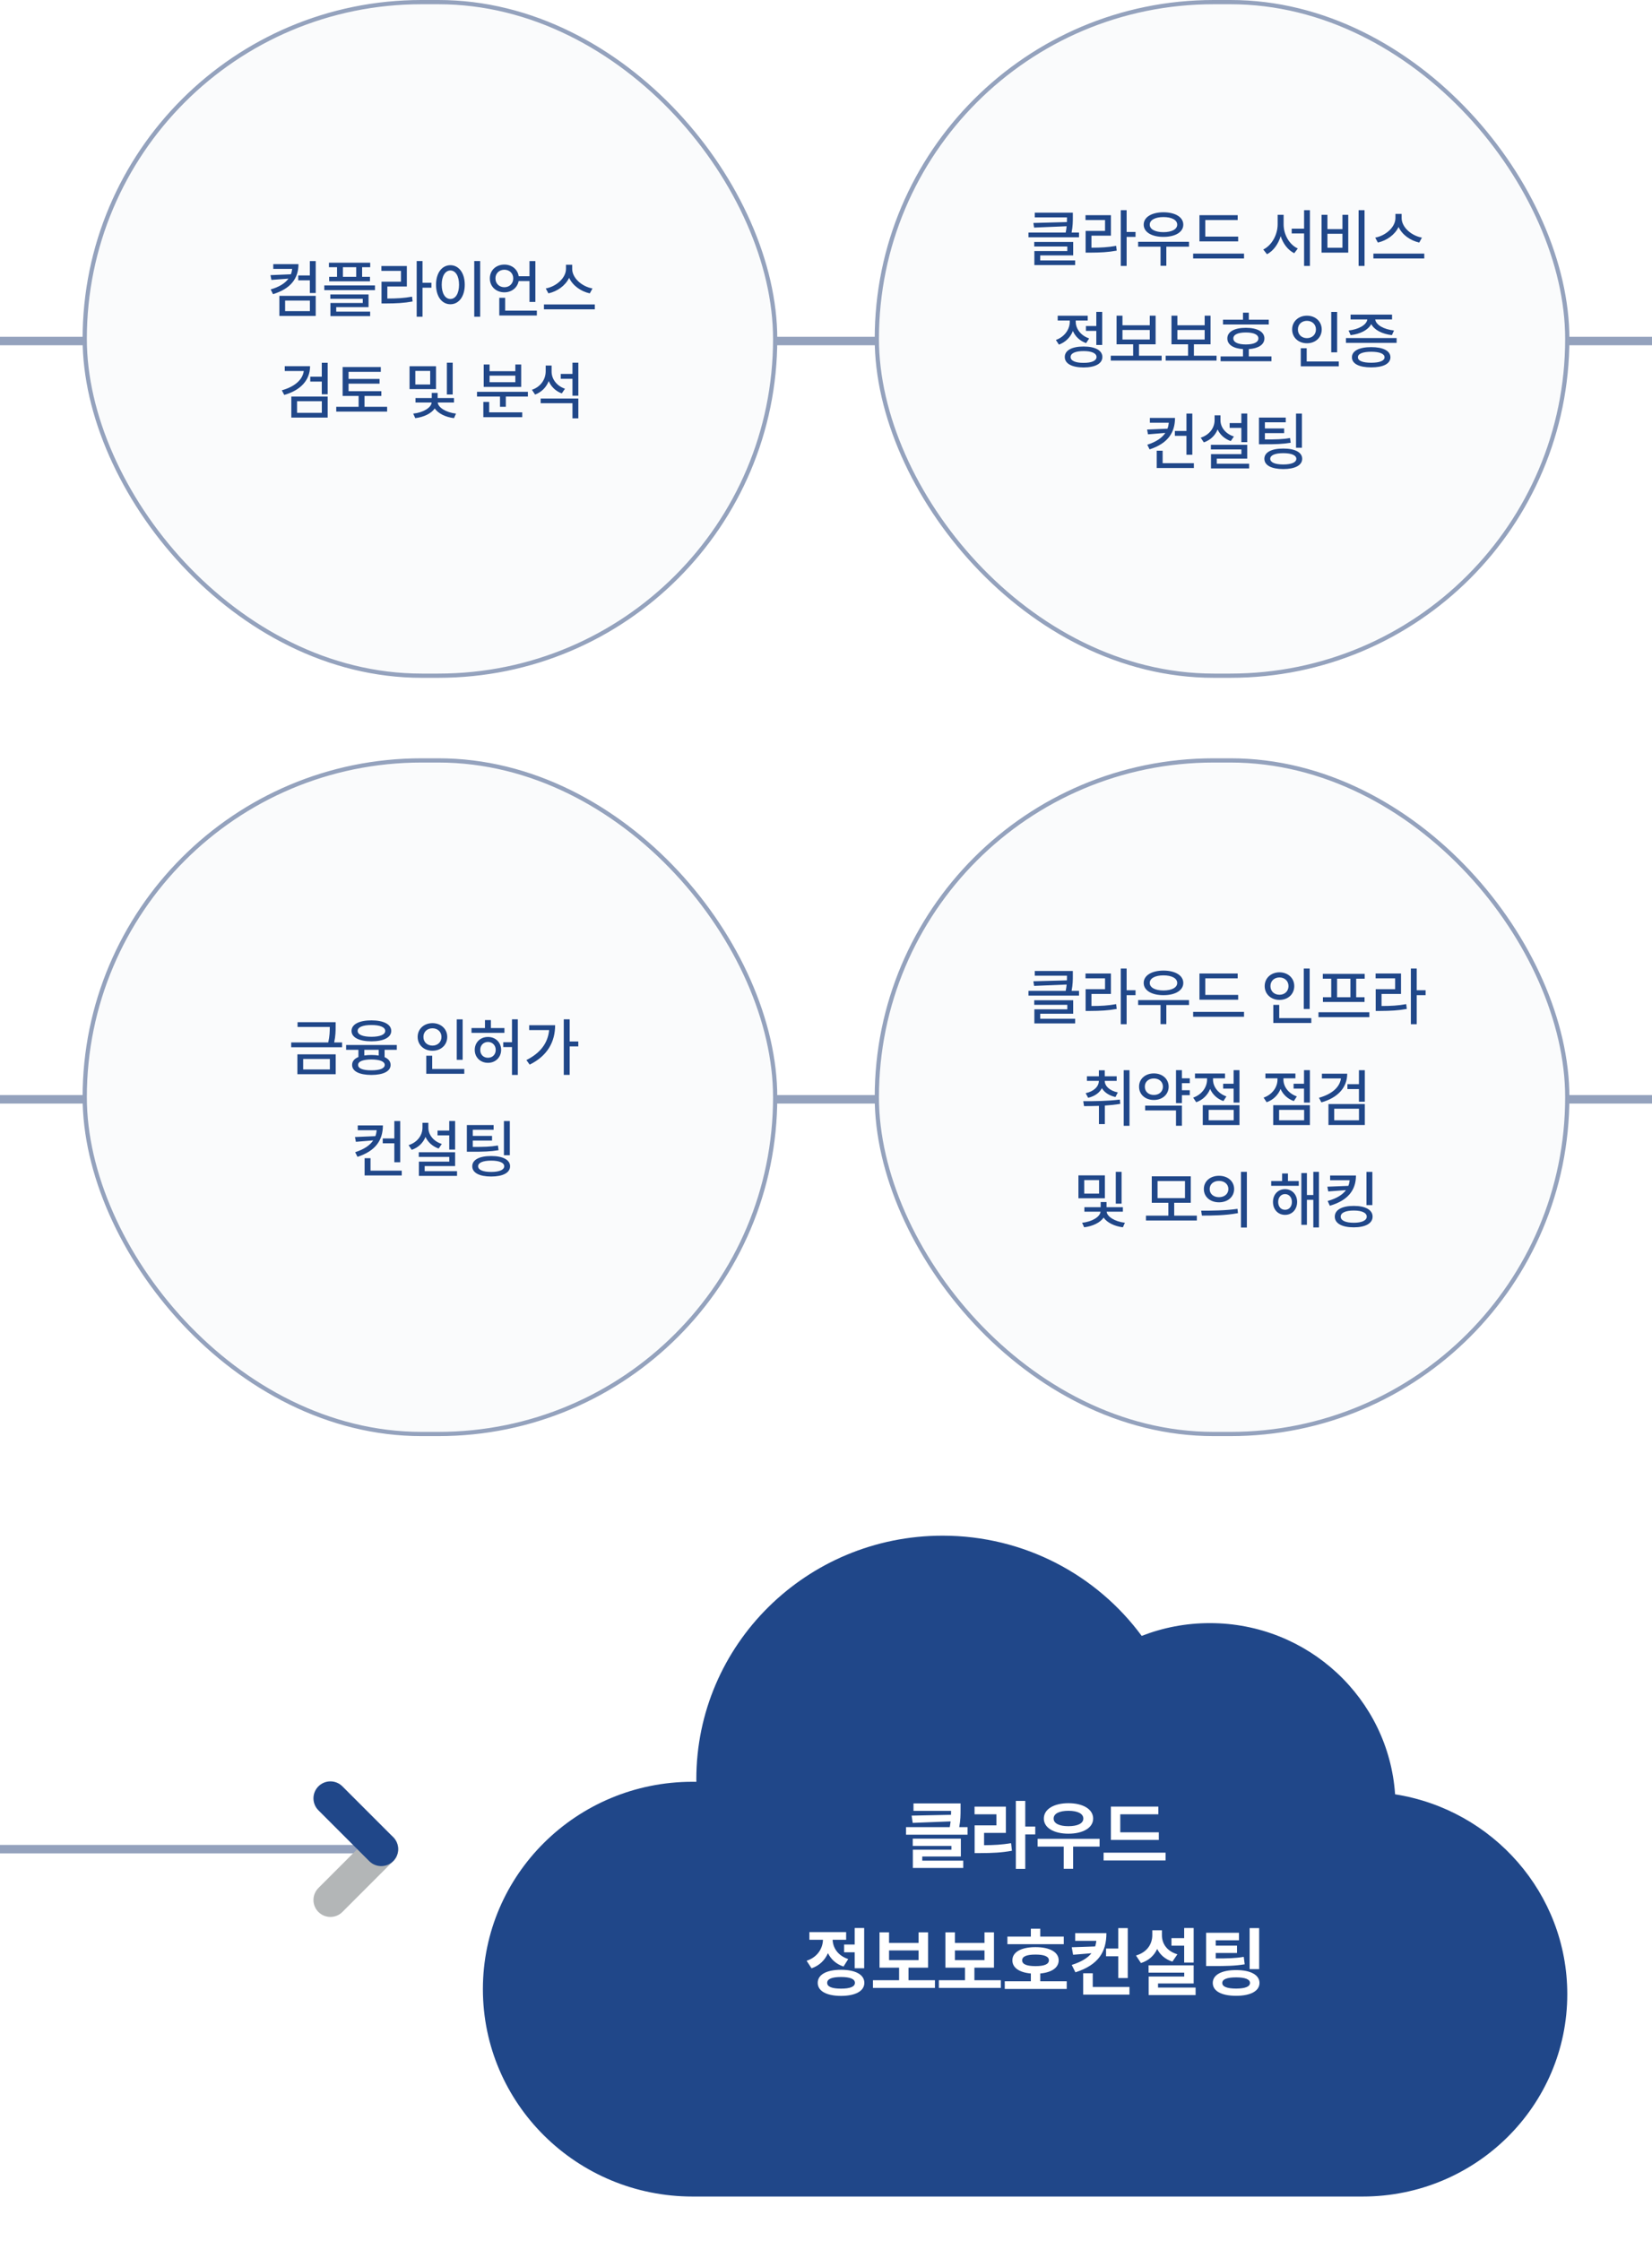 <svg width="390" height="529" viewBox="0 0 390 529" fill="none" xmlns="http://www.w3.org/2000/svg">
<path d="M390 80.5H0" stroke="#94A2BD" stroke-width="2"/>
<rect x="20" y="0.5" width="163" height="159" rx="79.5" fill="#FAFBFC" stroke="#94A2BD"/>
<path d="M73.146 65.026H70.412V66.176H73.146V69.165H74.534V61.629H73.146V65.026ZM70.463 62.348H64.512V63.472H68.977C68.93 63.918 68.832 64.343 68.671 64.746L63.854 64.948L64.072 66.073L68.107 65.772C67.309 66.855 65.952 67.725 63.901 68.32L64.45 69.439C68.609 68.165 70.458 65.751 70.463 62.348ZM74.534 74.577V69.833H65.952V74.577H74.534ZM73.157 70.947V73.448H67.309V70.947H73.157ZM77.709 65.342V66.404H87.343V65.342H85.489V63.074H87.4V62.012H77.652V63.074H79.569V65.342H77.709ZM80.951 65.342V63.074H84.095V65.342H80.951ZM76.559 68.481H88.524V67.373H76.559V68.481ZM87.006 72.5V69.507H77.984V70.532H85.639V71.516H78.009V74.619H87.384V73.562H79.372V72.5H87.006ZM99.748 66.751V61.618H98.37V74.769H99.748V67.916H101.85V66.751H99.748ZM91.445 67.626H96.044V62.799H90.041V63.938H94.656V66.502H90.067V71.635H91.129C93.589 71.625 95.36 71.537 97.406 71.164L97.277 70.03C95.36 70.377 93.698 70.465 91.445 70.47V67.626ZM111.96 61.618V74.769H113.359V61.618H111.96ZM106.33 62.602C104.352 62.607 102.938 64.394 102.938 67.207C102.938 70.035 104.352 71.822 106.33 71.822C108.288 71.822 109.718 70.035 109.718 67.207C109.718 64.394 108.288 62.607 106.33 62.602ZM106.33 63.845C107.542 63.856 108.371 65.14 108.371 67.207C108.371 69.289 107.542 70.573 106.33 70.573C105.118 70.573 104.279 69.289 104.279 67.207C104.279 65.14 105.118 63.856 106.33 63.845ZM125.002 66.347V71.273H126.39V61.629H125.002V65.207H122.454C122.21 63.566 120.822 62.457 119.076 62.457C117.103 62.457 115.632 63.804 115.642 65.72C115.632 67.637 117.103 69.004 119.076 69.004C120.781 69.004 122.143 67.927 122.438 66.347H125.002ZM116.963 65.72C116.963 64.493 117.87 63.68 119.076 63.669C120.263 63.68 121.164 64.493 121.164 65.72C121.164 66.953 120.263 67.797 119.076 67.802C117.87 67.797 116.963 66.953 116.963 65.72ZM119.258 70.299H117.87V74.474H126.737V73.334H119.258V70.299ZM134.356 65.581C135.21 67.424 137.137 68.797 139.24 69.253L139.872 68.093C137.355 67.642 135.081 65.617 135.081 63.483V62.493H133.615V63.483C133.605 65.617 131.341 67.626 128.845 68.093L129.466 69.253C131.569 68.792 133.491 67.414 134.356 65.581ZM128.415 73.018H140.426V71.863H128.415V73.018ZM75.966 88.923H73.247V90.073H75.966V93.066H77.354V85.629H75.966V88.923ZM73.2 86.447H67.223V87.576H71.714C71.445 89.648 69.57 91.284 66.529 92.134L67.104 93.222C70.906 92.15 73.19 89.782 73.2 86.447ZM77.354 98.567V93.61H68.772V98.567H77.354ZM75.977 94.713V97.453H70.129V94.713H75.977ZM86.055 93.46H90.028V92.341H82.29V90.565H89.609V89.451H82.29V87.773H89.899V86.638H80.886V93.46H84.662V96.024H79.379V97.158H91.39V96.024H86.055V93.46ZM105.499 85.618V93.123H106.872V85.618H105.499ZM96.683 86.452V91.854H102.93V86.452H96.683ZM98.051 90.756V87.56H101.557V90.756H98.051ZM107.177 95.019V93.962H103.318V92.745H101.93V93.962H98.087V95.019H101.899C101.822 96.195 99.952 97.396 97.549 97.635L98.035 98.707C100.102 98.453 101.827 97.588 102.63 96.418C103.422 97.573 105.121 98.458 107.177 98.707L107.654 97.635C105.256 97.36 103.422 96.169 103.344 95.019H107.177ZM121.659 86.038V87.617H115.578V86.038H114.195V91.331H123.042V86.038H121.659ZM115.578 90.218V88.669H121.659V90.218H115.578ZM112.61 93.61H118.038V96.024H119.416V93.61H124.622V92.491H112.61V93.61ZM114.107 94.874V98.474H123.29V97.334H115.485V94.874H114.107ZM135.146 88.27H132.38V89.42H135.146V93.398H136.534V85.618H135.146V88.27ZM129.542 89.953C130.106 91.284 131.178 92.341 132.629 92.864L133.38 91.756C131.411 91.098 130.21 89.456 130.22 87.706V86.291H128.827V87.633C128.822 89.581 127.636 91.31 125.574 92.015L126.325 93.144C127.853 92.559 128.972 91.419 129.542 89.953ZM135.146 95.185V98.743H136.534V94.082H127.636V95.185H135.146Z" fill="#204789"/>
<rect x="207" y="0.5" width="163" height="159" rx="79.5" fill="#FAFBFC" stroke="#94A2BD"/>
<path d="M252.976 54.891C253.271 53.415 253.271 52.265 253.271 51.245V50.203H244.284V51.317H251.888C251.888 51.674 251.888 52.037 251.872 52.42L243.958 52.633L244.124 53.725L251.81 53.404C251.764 53.86 251.696 54.347 251.588 54.891H242.798V56.015H254.732V54.891H252.976ZM253.354 60.293V57.113H244.16V58.19H251.971V59.257H244.191V62.577H253.82V61.479H245.574V60.293H253.354ZM265.971 54.751V49.618H264.593V62.769H265.971V55.916H268.074V54.751H265.971ZM257.668 55.626H262.267V50.799H256.264V51.938H260.879V54.502H256.29V59.635H257.352C259.812 59.625 261.584 59.537 263.629 59.164L263.5 58.03C261.584 58.377 259.921 58.465 257.668 58.47V55.626ZM274.667 55.916C277.443 55.916 279.349 54.798 279.349 53.031C279.349 51.245 277.443 50.12 274.667 50.11C271.89 50.12 270 51.245 270 53.031C270 54.798 271.89 55.916 274.667 55.916ZM274.667 51.239C276.619 51.239 277.914 51.928 277.914 53.031C277.914 54.124 276.619 54.803 274.667 54.803C272.719 54.803 271.419 54.124 271.429 53.031C271.419 51.928 272.719 51.239 274.667 51.239ZM268.689 57.077V58.232H273.978V62.748H275.345V58.232H280.701V57.077H268.689ZM284.538 55.849V51.938H292.188V50.799H283.166V56.983H292.302V55.849H284.538ZM281.674 61.013H293.685V59.858H281.674V61.013ZM307.867 53.979H304.94V55.108H307.867V62.769H309.244V49.618H307.867V53.979ZM303.034 50.711H301.625V52.959C301.615 55.388 300.258 57.921 298.227 58.895L299.108 60.014C300.615 59.231 301.76 57.636 302.34 55.745C302.915 57.543 304.044 59.024 305.541 59.775L306.38 58.656C304.375 57.755 303.029 55.362 303.034 52.959V50.711ZM320.737 49.618V62.769H322.136V49.618H320.737ZM311.989 50.711V59.63H318.292V50.711H316.92V54.083H313.377V50.711H311.989ZM313.377 55.186H316.92V58.48H313.377V55.186ZM330.169 53.581C331.023 55.424 332.95 56.797 335.053 57.253L335.685 56.093C333.168 55.642 330.894 53.617 330.894 51.483V50.493H329.428V51.483C329.418 53.617 327.154 55.626 324.658 56.093L325.279 57.253C327.382 56.792 329.304 55.414 330.169 53.581ZM324.228 61.018H336.239V59.863H324.228V61.018ZM256.365 78.109H258.815V81.429H260.203V73.618H258.815V76.964H256.365V78.109ZM253.284 78.135C253.853 79.43 254.936 80.481 256.412 80.994L257.122 79.885C255.143 79.217 253.957 77.601 253.957 75.939V75.659H256.785V74.525H249.699V75.659H252.548V75.949C252.548 77.762 251.3 79.533 249.269 80.248L249.989 81.351C251.559 80.776 252.709 79.6 253.284 78.135ZM255.806 81.797C253.05 81.797 251.362 82.708 251.372 84.272C251.362 85.832 253.05 86.733 255.806 86.743C258.556 86.733 260.24 85.832 260.245 84.272C260.24 82.708 258.556 81.797 255.806 81.797ZM255.806 85.65C253.884 85.661 252.74 85.153 252.75 84.272C252.74 83.382 253.884 82.874 255.806 82.874C257.722 82.874 258.862 83.382 258.867 84.272C258.862 85.153 257.722 85.661 255.806 85.65ZM268.889 81.273H272.815V74.514H271.432V76.778H264.989V74.514H263.595V81.273H267.511V83.967H262.228V85.117H274.239V83.967H268.889V81.273ZM271.432 77.896V80.144H264.989V77.896H271.432ZM281.853 81.273H285.779V74.514H284.396V76.778H277.953V74.514H276.559V81.273H280.475V83.967H275.192V85.117H287.203V83.967H281.853V81.273ZM284.396 77.896V80.144H277.953V77.896H284.396ZM294.812 75.462V73.81H293.444V75.462H288.72V76.596H299.525V75.462H294.812ZM294.812 82.408C297.091 82.252 298.499 81.346 298.499 79.885C298.499 78.311 296.801 77.379 294.123 77.384C291.419 77.379 289.741 78.311 289.751 79.885C289.741 81.346 291.139 82.258 293.444 82.408V84.133H288.156V85.272H300.167V84.133H294.812V82.408ZM291.165 79.885C291.16 78.979 292.258 78.482 294.123 78.482C295.972 78.482 297.075 78.979 297.08 79.885C297.075 80.802 295.972 81.305 294.123 81.31C292.258 81.305 291.16 80.802 291.165 79.885ZM314.276 73.629V83.169H315.669V73.629H314.276ZM308.542 81.03C310.521 81.035 312.028 79.694 312.028 77.767C312.028 75.866 310.521 74.519 308.542 74.519C306.564 74.519 305.046 75.866 305.046 77.767C305.046 79.694 306.564 81.035 308.542 81.03ZM306.408 77.767C306.398 76.555 307.32 75.731 308.542 75.731C309.744 75.731 310.666 76.555 310.666 77.767C310.666 79 309.744 79.818 308.542 79.818C307.32 79.818 306.398 79 306.408 77.767ZM308.48 82.201H307.082V86.474H316.053V85.334H308.48V82.201ZM318.854 79.108C321.133 78.849 323.003 77.891 323.718 76.498C324.438 77.896 326.318 78.849 328.597 79.108L329.099 78.016C326.675 77.757 324.816 76.684 324.66 75.41H328.633V74.266H318.839V75.41H322.791C322.625 76.695 320.75 77.757 318.372 78.016L318.854 79.108ZM317.746 80.932H329.71V79.797H317.746V80.932ZM323.713 81.942C320.869 81.942 319.16 82.817 319.16 84.34C319.16 85.868 320.869 86.722 323.713 86.722C326.541 86.722 328.239 85.868 328.25 84.34C328.239 82.817 326.541 81.942 323.713 81.942ZM323.713 85.624C321.708 85.624 320.563 85.174 320.574 84.34C320.563 83.496 321.708 83.04 323.713 83.029C325.696 83.04 326.851 83.496 326.862 84.34C326.851 85.174 325.696 85.624 323.713 85.624ZM277.357 102.881H280.092V107.35H281.48V97.629H280.092V101.736H277.357V102.881ZM277.394 98.654H271.458V99.788H275.928C275.881 100.28 275.783 100.747 275.617 101.192L270.8 101.399L271.018 102.528L275.109 102.192C274.338 103.347 272.981 104.289 270.847 104.983L271.396 106.081C275.695 104.667 277.383 102.14 277.394 98.654ZM274.472 106.392H273.074V110.474H281.843V109.334H274.472V106.392ZM294.444 104.372V97.618H293.056V99.876H290.29V101.006H293.056V104.372H294.444ZM287.447 101.378C288.032 102.637 289.12 103.621 290.56 104.118L291.3 103.036C289.322 102.414 288.115 100.855 288.125 99.182V98.043H286.737V99.182C286.732 101.031 285.504 102.663 283.458 103.316L284.199 104.424C285.753 103.891 286.882 102.792 287.447 101.378ZM287.255 108.252H294.444V104.994H285.862V106.092H293.066V107.205H285.888V110.577H294.895V109.464H287.255V108.252ZM305.963 97.629V105.698H307.356V97.629H305.963ZM304.554 103.398C302.767 103.704 301.239 103.74 298.613 103.735V102.238H303.161V101.135H298.613V99.685H303.534V98.571H297.215V104.869H298.302C301.172 104.88 302.798 104.823 304.699 104.512L304.554 103.398ZM302.959 105.885C300.167 105.879 298.489 106.77 298.489 108.298C298.489 109.842 300.167 110.722 302.959 110.722C305.704 110.722 307.418 109.842 307.418 108.298C307.418 106.77 305.704 105.879 302.959 105.885ZM302.959 109.64C301.001 109.64 299.872 109.158 299.872 108.298C299.872 107.464 301.001 106.972 302.959 106.972C304.875 106.972 306.035 107.464 306.035 108.298C306.035 109.158 304.875 109.64 302.959 109.64Z" fill="#204789"/>
<path d="M390 259.5H0" stroke="#94A2BD" stroke-width="2"/>
<rect x="20" y="179.5" width="163" height="159" rx="79.5" fill="#FAFBFC" stroke="#94A2BD"/>
<path d="M78.893 246.077C79.235 244.482 79.235 243.306 79.235 242.281V241.286H70.248V242.415H77.852C77.852 243.415 77.836 244.539 77.494 246.077H68.746V247.212H80.758V246.077H78.893ZM79.25 253.577V248.879H70.207V253.577H79.25ZM77.873 249.972V252.448H71.569V249.972H77.873ZM87.682 245.808C90.557 245.808 92.364 244.896 92.364 243.353C92.364 241.789 90.557 240.862 87.682 240.862C84.797 240.862 82.989 241.789 82.989 243.353C82.989 244.896 84.797 245.808 87.682 245.808ZM87.682 241.96C89.692 241.96 90.94 242.462 90.94 243.353C90.94 244.233 89.692 244.736 87.682 244.736C85.662 244.736 84.424 244.233 84.434 243.353C84.424 242.462 85.662 241.96 87.682 241.96ZM93.675 246.678H81.71V247.812H84.616V249.511C83.652 249.905 83.124 250.537 83.124 251.381C83.124 252.888 84.828 253.733 87.677 253.743C90.505 253.733 92.204 252.888 92.214 251.381C92.209 250.563 91.707 249.941 90.795 249.542V247.812H93.675V246.678ZM89.407 249.159C88.894 249.076 88.314 249.035 87.677 249.035C87.066 249.035 86.506 249.071 86.009 249.149V247.812H89.407V249.159ZM87.677 252.65C85.672 252.661 84.528 252.21 84.538 251.381C84.528 250.558 85.672 250.102 87.677 250.092C89.661 250.102 90.816 250.558 90.826 251.381C90.816 252.21 89.661 252.661 87.677 252.65ZM107.83 240.628V250.169H109.223V240.628H107.83ZM102.096 248.03C104.075 248.035 105.582 246.694 105.582 244.767C105.582 242.866 104.075 241.519 102.096 241.519C100.118 241.519 98.6 242.866 98.6 244.767C98.6 246.694 100.118 248.035 102.096 248.03ZM99.962 244.767C99.952 243.555 100.874 242.731 102.096 242.731C103.298 242.731 104.22 243.555 104.22 244.767C104.22 246 103.298 246.818 102.096 246.818C100.874 246.818 99.952 246 99.962 244.767ZM102.034 249.201H100.636V253.474H109.607V252.334H102.034V249.201ZM120.867 246.02H118.805V247.17H120.867V253.743H122.244V240.618H120.867V246.02ZM115.884 242.674V240.789H114.49V242.674H111.31V243.809H119.085V242.674H115.884ZM115.2 244.777C113.398 244.777 112.077 246.057 112.077 247.833C112.077 249.594 113.398 250.879 115.2 250.884C116.987 250.879 118.297 249.594 118.308 247.833C118.297 246.057 116.987 244.777 115.2 244.777ZM115.2 249.688C114.154 249.698 113.367 248.952 113.377 247.833C113.367 246.73 114.154 245.969 115.2 245.958C116.241 245.969 117.028 246.73 117.028 247.833C117.028 248.952 116.241 249.698 115.2 249.688ZM134.488 245.849V240.618H133.095V253.728H134.488V247.015H136.524V245.849H134.488ZM124.927 242.006V243.156H129.64C129.345 246.217 127.563 248.589 124.269 250.231L125.046 251.309C129.371 249.18 131.044 245.792 131.054 242.006H124.927ZM90.357 269.881H93.092V274.35H94.48V264.628H93.092V268.736H90.357V269.881ZM90.394 265.654H84.458V266.788H88.928C88.881 267.28 88.783 267.747 88.617 268.192L83.8 268.399L84.018 269.528L88.109 269.192C87.338 270.347 85.981 271.289 83.847 271.983L84.396 273.081C88.695 271.667 90.383 269.14 90.394 265.654ZM87.472 273.392H86.074V277.474H94.843V276.334H87.472V273.392ZM107.444 271.372V264.618H106.056V266.876H103.29V268.006H106.056V271.372H107.444ZM100.447 268.378C101.032 269.637 102.12 270.621 103.56 271.118L104.3 270.036C102.322 269.414 101.115 267.855 101.125 266.182V265.043H99.737V266.182C99.732 268.031 98.504 269.663 96.458 270.316L97.199 271.424C98.753 270.891 99.882 269.792 100.447 268.378ZM100.255 275.252H107.444V271.994H98.862V273.092H106.066V274.205H98.888V277.577H107.895V276.464H100.255V275.252ZM118.963 264.628V272.698H120.356V264.628H118.963ZM117.554 270.398C115.767 270.704 114.239 270.74 111.613 270.735V269.238H116.161V268.135H111.613V266.685H116.534V265.571H110.215V271.869H111.302C114.172 271.88 115.798 271.823 117.699 271.512L117.554 270.398ZM115.959 272.885C113.167 272.879 111.489 273.77 111.489 275.298C111.489 276.842 113.167 277.722 115.959 277.722C118.704 277.722 120.418 276.842 120.418 275.298C120.418 273.77 118.704 272.879 115.959 272.885ZM115.959 276.64C114.001 276.64 112.872 276.158 112.872 275.298C112.872 274.464 114.001 273.972 115.959 273.972C117.875 273.972 119.035 274.464 119.035 275.298C119.035 276.158 117.875 276.64 115.959 276.64Z" fill="#204789"/>
<rect x="207" y="179.5" width="163" height="159" rx="79.5" fill="#FAFBFC" stroke="#94A2BD"/>
<path d="M252.976 233.891C253.271 232.415 253.271 231.265 253.271 230.244V229.203H244.284V230.317H251.888C251.888 230.674 251.888 231.037 251.872 231.42L243.958 231.633L244.124 232.725L251.81 232.404C251.764 232.86 251.696 233.347 251.588 233.891H242.798V235.015H254.732V233.891H252.976ZM253.354 239.293V236.113H244.16V237.19H251.971V238.257H244.191V241.577H253.82V240.479H245.574V239.293H253.354ZM265.971 233.751V228.618H264.593V241.769H265.971V234.916H268.074V233.751H265.971ZM257.668 234.626H262.267V229.799H256.264V230.939H260.879V233.502H256.29V238.635H257.352C259.812 238.625 261.584 238.537 263.629 238.164L263.5 237.03C261.584 237.377 259.921 237.465 257.668 237.47V234.626ZM274.667 234.916C277.443 234.916 279.349 233.798 279.349 232.031C279.349 230.244 277.443 229.121 274.667 229.11C271.89 229.121 270 230.244 270 232.031C270 233.798 271.89 234.916 274.667 234.916ZM274.667 230.239C276.619 230.239 277.914 230.928 277.914 232.031C277.914 233.124 276.619 233.803 274.667 233.803C272.719 233.803 271.419 233.124 271.429 232.031C271.419 230.928 272.719 230.239 274.667 230.239ZM268.689 236.077V237.232H273.978V241.748H275.345V237.232H280.701V236.077H268.689ZM284.538 234.849V230.939H292.188V229.799H283.166V235.983H292.302V234.849H284.538ZM281.674 240.013H293.685V238.858H281.674V240.013ZM307.794 228.628V238.169H309.187V228.628H307.794ZM302.06 236.03C304.039 236.035 305.546 234.694 305.546 232.767C305.546 230.866 304.039 229.519 302.06 229.519C300.082 229.519 298.564 230.866 298.564 232.767C298.564 234.694 300.082 236.035 302.06 236.03ZM299.926 232.767C299.916 231.555 300.838 230.731 302.06 230.731C303.262 230.731 304.184 231.555 304.184 232.767C304.184 234 303.262 234.818 302.06 234.818C300.838 234.818 299.916 234 299.926 232.767ZM301.998 237.201H300.6V241.474H309.571V240.334H301.998V237.201ZM312.315 235.403V236.517H322.136V235.403H320.167V231.021H322.177V229.887H312.284V231.021H314.273V235.403H312.315ZM315.656 235.403V231.021H318.8V235.403H315.656ZM311.264 240.106H323.275V238.936H311.264V240.106ZM334.452 233.751V228.618H333.074V241.769H334.452V234.916H336.555V233.751H334.452ZM326.149 234.626H330.749V229.799H324.746V230.939H329.361V233.502H324.771V238.635H325.833C328.294 238.625 330.065 238.537 332.111 238.164L331.981 237.03C330.065 237.377 328.402 237.465 326.149 237.47V234.626ZM265.282 265.748H266.649V252.628H265.282V265.748ZM256.886 259.139C258.44 258.782 259.569 257.958 260.133 256.871C260.713 257.865 261.827 258.621 263.334 258.958L263.894 257.87C261.982 257.471 260.807 256.394 260.807 255.151V255.146H263.624V254.058H260.807V252.649H259.418V254.058H256.596V255.146H259.413V255.151C259.413 256.467 258.238 257.637 256.3 258.046L256.886 259.139ZM264.37 259.559C261.511 259.926 258.217 259.947 255.731 259.942L255.912 261.102C256.969 261.102 258.17 261.092 259.434 261.045V265.349H260.827V260.973C262.034 260.895 263.272 260.771 264.469 260.569L264.37 259.559ZM280.882 254.545H279.023V252.618H277.629V260.398H279.023V258.518H280.882V257.352H279.023V255.679H280.882V254.545ZM275.894 256.513C275.884 254.674 274.408 253.379 272.403 253.385C270.388 253.379 268.896 254.674 268.907 256.513C268.896 258.367 270.388 259.652 272.403 259.652C274.408 259.652 275.884 258.367 275.894 256.513ZM270.269 256.513C270.259 255.343 271.17 254.576 272.403 254.576C273.631 254.576 274.532 255.343 274.542 256.513C274.532 257.699 273.625 258.476 272.403 258.466C271.17 258.476 270.259 257.699 270.269 256.513ZM277.629 262.117V265.743H279.023V260.983H270.347V262.117H277.629ZM291.225 255.819H288.76V256.969H291.225V260.273H292.613V252.618H291.225V255.819ZM285.683 257.047C286.253 258.347 287.34 259.398 288.822 259.911L289.531 258.813C287.553 258.129 286.367 256.498 286.367 254.861V254.545H289.195V253.405H282.109V254.545H284.958V254.856C284.958 256.658 283.699 258.404 281.679 259.098L282.399 260.185C283.963 259.642 285.108 258.487 285.683 257.047ZM292.613 265.577V260.879H283.948V265.577H292.613ZM291.251 261.988V264.448H285.341V261.988H291.251ZM307.851 255.819H305.386V256.969H307.851V260.273H309.239V252.618H307.851V255.819ZM302.309 257.047C302.879 258.347 303.966 259.398 305.448 259.911L306.157 258.813C304.179 258.129 302.993 256.498 302.993 254.861V254.545H305.821V253.405H298.735V254.545H301.584V254.856C301.584 256.658 300.325 258.404 298.305 259.098L299.025 260.185C300.589 259.642 301.734 258.487 302.309 257.047ZM309.239 265.577V260.879H300.574V265.577H309.239ZM307.877 261.988V264.448H301.967V261.988H307.877ZM320.815 255.923H318.096V257.073H320.815V260.066H322.203V252.628H320.815V255.923ZM318.049 253.447H312.072V254.576H316.562C316.293 256.648 314.418 258.285 311.378 259.134L311.953 260.222C315.754 259.15 318.039 256.782 318.049 253.447ZM322.203 265.567V260.61H313.62V265.567H322.203ZM320.825 261.713V264.453H314.977V261.713H320.825ZM263.409 276.618V284.123H264.782V276.618H263.409ZM254.594 277.452V282.854H260.84V277.452H254.594ZM255.961 281.756V278.56H259.468V281.756H255.961ZM265.087 286.019V284.962H261.229V283.745H259.841V284.962H255.997V286.019H259.809C259.732 287.195 257.862 288.396 255.459 288.635L255.945 289.707C258.012 289.453 259.737 288.588 260.54 287.417C261.332 288.573 263.031 289.458 265.087 289.707L265.564 288.635C263.166 288.36 261.332 287.169 261.255 286.019H265.087ZM277.202 283.921H281.113V277.67H271.908V283.921H275.824V286.956H270.541V288.106H282.552V286.956H277.202V283.921ZM279.75 278.794V282.818H273.271V278.794H279.75ZM292.968 276.618V289.769H294.356V276.618H292.968ZM287.778 277.55C285.711 277.55 284.194 278.835 284.204 280.679C284.194 282.528 285.711 283.807 287.778 283.807C289.855 283.807 291.342 282.528 291.352 280.679C291.342 278.835 289.855 277.55 287.778 277.55ZM287.778 278.757C289.052 278.757 289.99 279.524 289.995 280.679C289.99 281.839 289.052 282.6 287.778 282.6C286.504 282.6 285.566 281.839 285.577 280.679C285.566 279.524 286.504 278.757 287.778 278.757ZM283.743 286.946C286.09 286.946 289.28 286.931 292.253 286.366L292.144 285.351C289.275 285.765 285.965 285.791 283.572 285.786L283.743 286.946ZM310.045 282.088H308.532V276.913H307.222V289.127H308.532V283.222H310.045V289.743H311.371V276.618H310.045V282.088ZM302.679 277.007V278.794H300.1V279.917H306.611V278.794H304.057V277.007H302.679ZM303.368 280.705C301.716 280.705 300.514 281.958 300.525 283.724C300.514 285.517 301.716 286.775 303.368 286.775C305.026 286.775 306.212 285.517 306.222 283.724C306.212 281.958 305.026 280.705 303.368 280.705ZM303.368 285.579C302.42 285.589 301.747 284.838 301.747 283.724C301.747 282.632 302.42 281.87 303.368 281.865C304.311 281.87 304.989 282.632 304.989 283.724C304.989 284.838 304.311 285.589 303.368 285.579ZM322.589 276.628V284.47H323.982V276.628H322.589ZM320.113 277.483H314.012V278.597H318.627C318.58 279.058 318.482 279.503 318.316 279.923L313.354 280.125L313.571 281.243L317.751 280.933C316.943 282.026 315.555 282.901 313.431 283.497L313.944 284.621C318.233 283.367 320.103 280.933 320.113 277.483ZM319.595 284.657C316.819 284.652 315.115 285.584 315.115 287.19C315.115 288.8 316.819 289.717 319.595 289.717C322.32 289.717 324.039 288.8 324.039 287.19C324.039 285.584 322.32 284.652 319.595 284.657ZM319.595 288.635C317.637 288.635 316.508 288.096 316.508 287.19C316.508 286.283 317.637 285.75 319.595 285.75C321.501 285.75 322.656 286.283 322.656 287.19C322.656 288.096 321.501 288.635 319.595 288.635Z" fill="#204789"/>
<path d="M90 436.5H0" stroke="#94A2BD" stroke-width="2"/>
<g filter="url(#filter0_d_936_44753)">
<path d="M329.349 419.552C327.82 396.982 308.83 379.143 285.623 379.143C279.941 379.143 274.512 380.212 269.529 382.159C258.957 367.82 241.843 358.5 222.527 358.5C190.417 358.5 164.387 384.246 164.387 416.005C164.387 416.206 164.393 416.405 164.395 416.606C164.095 416.601 163.795 416.595 163.493 416.595C136.159 416.595 114 438.511 114 465.547C114 492.583 136.159 514.5 163.493 514.5H321.7C348.375 514.5 370 493.111 370 466.727C370 442.917 352.389 423.179 329.349 419.552Z" fill="#204789"/>
</g>
<path d="M226.452 431.302C226.769 429.673 226.769 428.337 226.769 427.088V425.702H215.655V427.461H224.531C224.525 427.771 224.525 428.082 224.512 428.393L215.214 428.586L215.469 430.301L224.413 429.947C224.369 430.376 224.301 430.823 224.214 431.302H213.896V433.086H228.422V431.302H226.452ZM226.837 438.232V434.024H215.481V435.74H224.606V436.622H215.506V440.942H227.396V439.208H217.725V438.232H226.837ZM242.039 431.159V425.111H239.82V441.16H242.039V433.017H244.401V431.159H242.039ZM232.318 432.657H237.465V426.46H230.068V428.269H235.227V430.885H230.087V437.43H231.43C234.251 437.424 236.452 437.325 238.894 436.877L238.695 435.087C236.57 435.448 234.655 435.553 232.318 435.566V432.657ZM252.232 432.849C255.669 432.849 258.068 431.463 258.068 429.282C258.068 427.063 255.669 425.652 252.232 425.652C248.801 425.652 246.421 427.063 246.427 429.282C246.421 431.463 248.801 432.849 252.232 432.849ZM252.232 427.442C254.395 427.448 255.75 428.107 255.75 429.282C255.75 430.432 254.395 431.078 252.232 431.078C250.088 431.078 248.727 430.432 248.739 429.282C248.727 428.107 250.088 427.448 252.232 427.442ZM244.96 434.061V435.895H251.119V441.135H253.338V435.895H259.591V434.061H244.96ZM264.47 432.526V428.269H273.457V426.454H262.257V434.323H273.569V432.526H264.47ZM260.535 439.171H275.166V437.325H260.535V439.171ZM199.276 460.842H201.774V464.621H204.012V455.111H201.774V459.015H199.276V460.842ZM195.459 461.041C196.162 462.477 197.374 463.633 199.139 464.211L200.245 462.445C197.765 461.625 196.622 459.748 196.566 457.89H199.754V456.087H191.077V457.89H194.284C194.235 459.897 193.035 461.979 190.425 462.849L191.587 464.627C193.483 463.974 194.763 462.669 195.459 461.041ZM198.542 464.975C195.136 464.975 193.041 466.119 193.048 468.058C193.041 469.997 195.136 471.135 198.542 471.141C201.961 471.135 204.049 469.997 204.055 468.058C204.049 466.119 201.961 464.975 198.542 464.975ZM198.542 469.425C196.423 469.432 195.273 468.972 195.279 468.058C195.273 467.138 196.423 466.678 198.542 466.678C200.668 466.678 201.824 467.138 201.83 468.058C201.824 468.972 200.668 469.432 198.542 469.425ZM214.478 464.472H219.096V456.137H216.858V458.629H209.885V456.137H207.635V464.472H212.259V467.436H206.087V469.258H220.718V467.436H214.478V464.472ZM216.858 460.407V462.682H209.885V460.407H216.858ZM230.035 464.472H234.653V456.137H232.415V458.629H225.441V456.137H223.191V464.472H227.816V467.436H221.644V469.258H236.275V467.436H230.035V464.472ZM232.415 460.407V462.682H225.441V460.407H232.415ZM245.585 457.137V455.285H243.36V457.137H237.828V458.934H251.129V457.137H245.585ZM245.585 465.845C248.27 465.603 249.93 464.49 249.93 462.738C249.93 460.792 247.798 459.624 244.466 459.63C241.091 459.624 238.99 460.792 239.003 462.738C238.99 464.497 240.637 465.609 243.36 465.845V467.685H237.2V469.494H251.831V467.685H245.585V465.845ZM241.309 462.738C241.302 461.818 242.396 461.383 244.466 461.383C246.499 461.383 247.617 461.818 247.624 462.738C247.617 463.676 246.499 464.111 244.466 464.111C242.396 464.111 241.302 463.676 241.309 462.738ZM261.111 461.787H264.001V466.933H266.238V455.136H264.001V459.965H261.111V461.787ZM261.198 456.336H253.826V458.138H258.823C258.773 458.604 258.68 459.046 258.544 459.468L253.018 459.661L253.335 461.426L257.667 461.072C256.778 462.184 255.311 463.098 253.012 463.831L253.882 465.572C259.277 463.838 261.191 460.805 261.198 456.336ZM257.972 465.796H255.715V470.843H266.642V469.034H257.972V465.796ZM281.795 463.266V455.111H279.557V457.504H276.555V459.282H279.557V463.266H281.795ZM273.18 460.059C273.876 461.432 275.07 462.501 276.779 463.048L277.96 461.32C275.405 460.568 274.293 458.722 274.305 456.802V455.646H272.03V456.802C272.024 458.872 270.843 460.829 268.183 461.606L269.352 463.384C271.216 462.794 272.484 461.594 273.18 460.059ZM273.385 468.207H281.795V463.919H271.154V465.653H279.57V466.566H271.179V470.942H282.255V469.177H273.385V468.207ZM295.008 455.136V464.82H297.258V455.136H295.008ZM293.622 461.923C291.602 462.265 289.812 462.296 287.003 462.296V461.01H292.031V459.276H287.003V458.014H292.497V456.236H284.74V464.093H286.126C289.539 464.099 291.571 464.055 293.846 463.682L293.622 461.923ZM291.82 465.044C288.389 465.044 286.307 466.162 286.307 468.083C286.307 470.01 288.389 471.122 291.82 471.116C295.195 471.122 297.333 470.01 297.339 468.083C297.333 466.162 295.195 465.044 291.82 465.044ZM291.82 469.413C289.669 469.407 288.544 468.959 288.55 468.083C288.544 467.219 289.669 466.765 291.82 466.765C293.933 466.765 295.095 467.219 295.095 468.083C295.095 468.959 293.933 469.407 291.82 469.413Z" fill="white"/>
<g style="mix-blend-mode:multiply">
<path d="M78 448.5L90 436.5" stroke="#B3B6B7" stroke-width="8" stroke-linecap="round" stroke-linejoin="round"/>
</g>
<g style="mix-blend-mode:multiply">
<path d="M78 424.5L90 436.5" stroke="#204789" stroke-width="8" stroke-linecap="round" stroke-linejoin="round"/>
</g>
<defs>
<filter id="filter0_d_936_44753" x="104" y="352.5" width="276" height="176" filterUnits="userSpaceOnUse" color-interpolation-filters="sRGB">
<feFlood flood-opacity="0" result="BackgroundImageFix"/>
<feColorMatrix in="SourceAlpha" type="matrix" values="0 0 0 0 0 0 0 0 0 0 0 0 0 0 0 0 0 0 127 0" result="hardAlpha"/>
<feMorphology radius="2" operator="dilate" in="SourceAlpha" result="effect1_dropShadow_936_44753"/>
<feOffset dy="4"/>
<feGaussianBlur stdDeviation="4"/>
<feComposite in2="hardAlpha" operator="out"/>
<feColorMatrix type="matrix" values="0 0 0 0 0.702 0 0 0 0 0.714 0 0 0 0 0.718 0 0 0 0.25 0"/>
<feBlend mode="normal" in2="BackgroundImageFix" result="effect1_dropShadow_936_44753"/>
<feBlend mode="normal" in="SourceGraphic" in2="effect1_dropShadow_936_44753" result="shape"/>
</filter>
</defs>
</svg>
